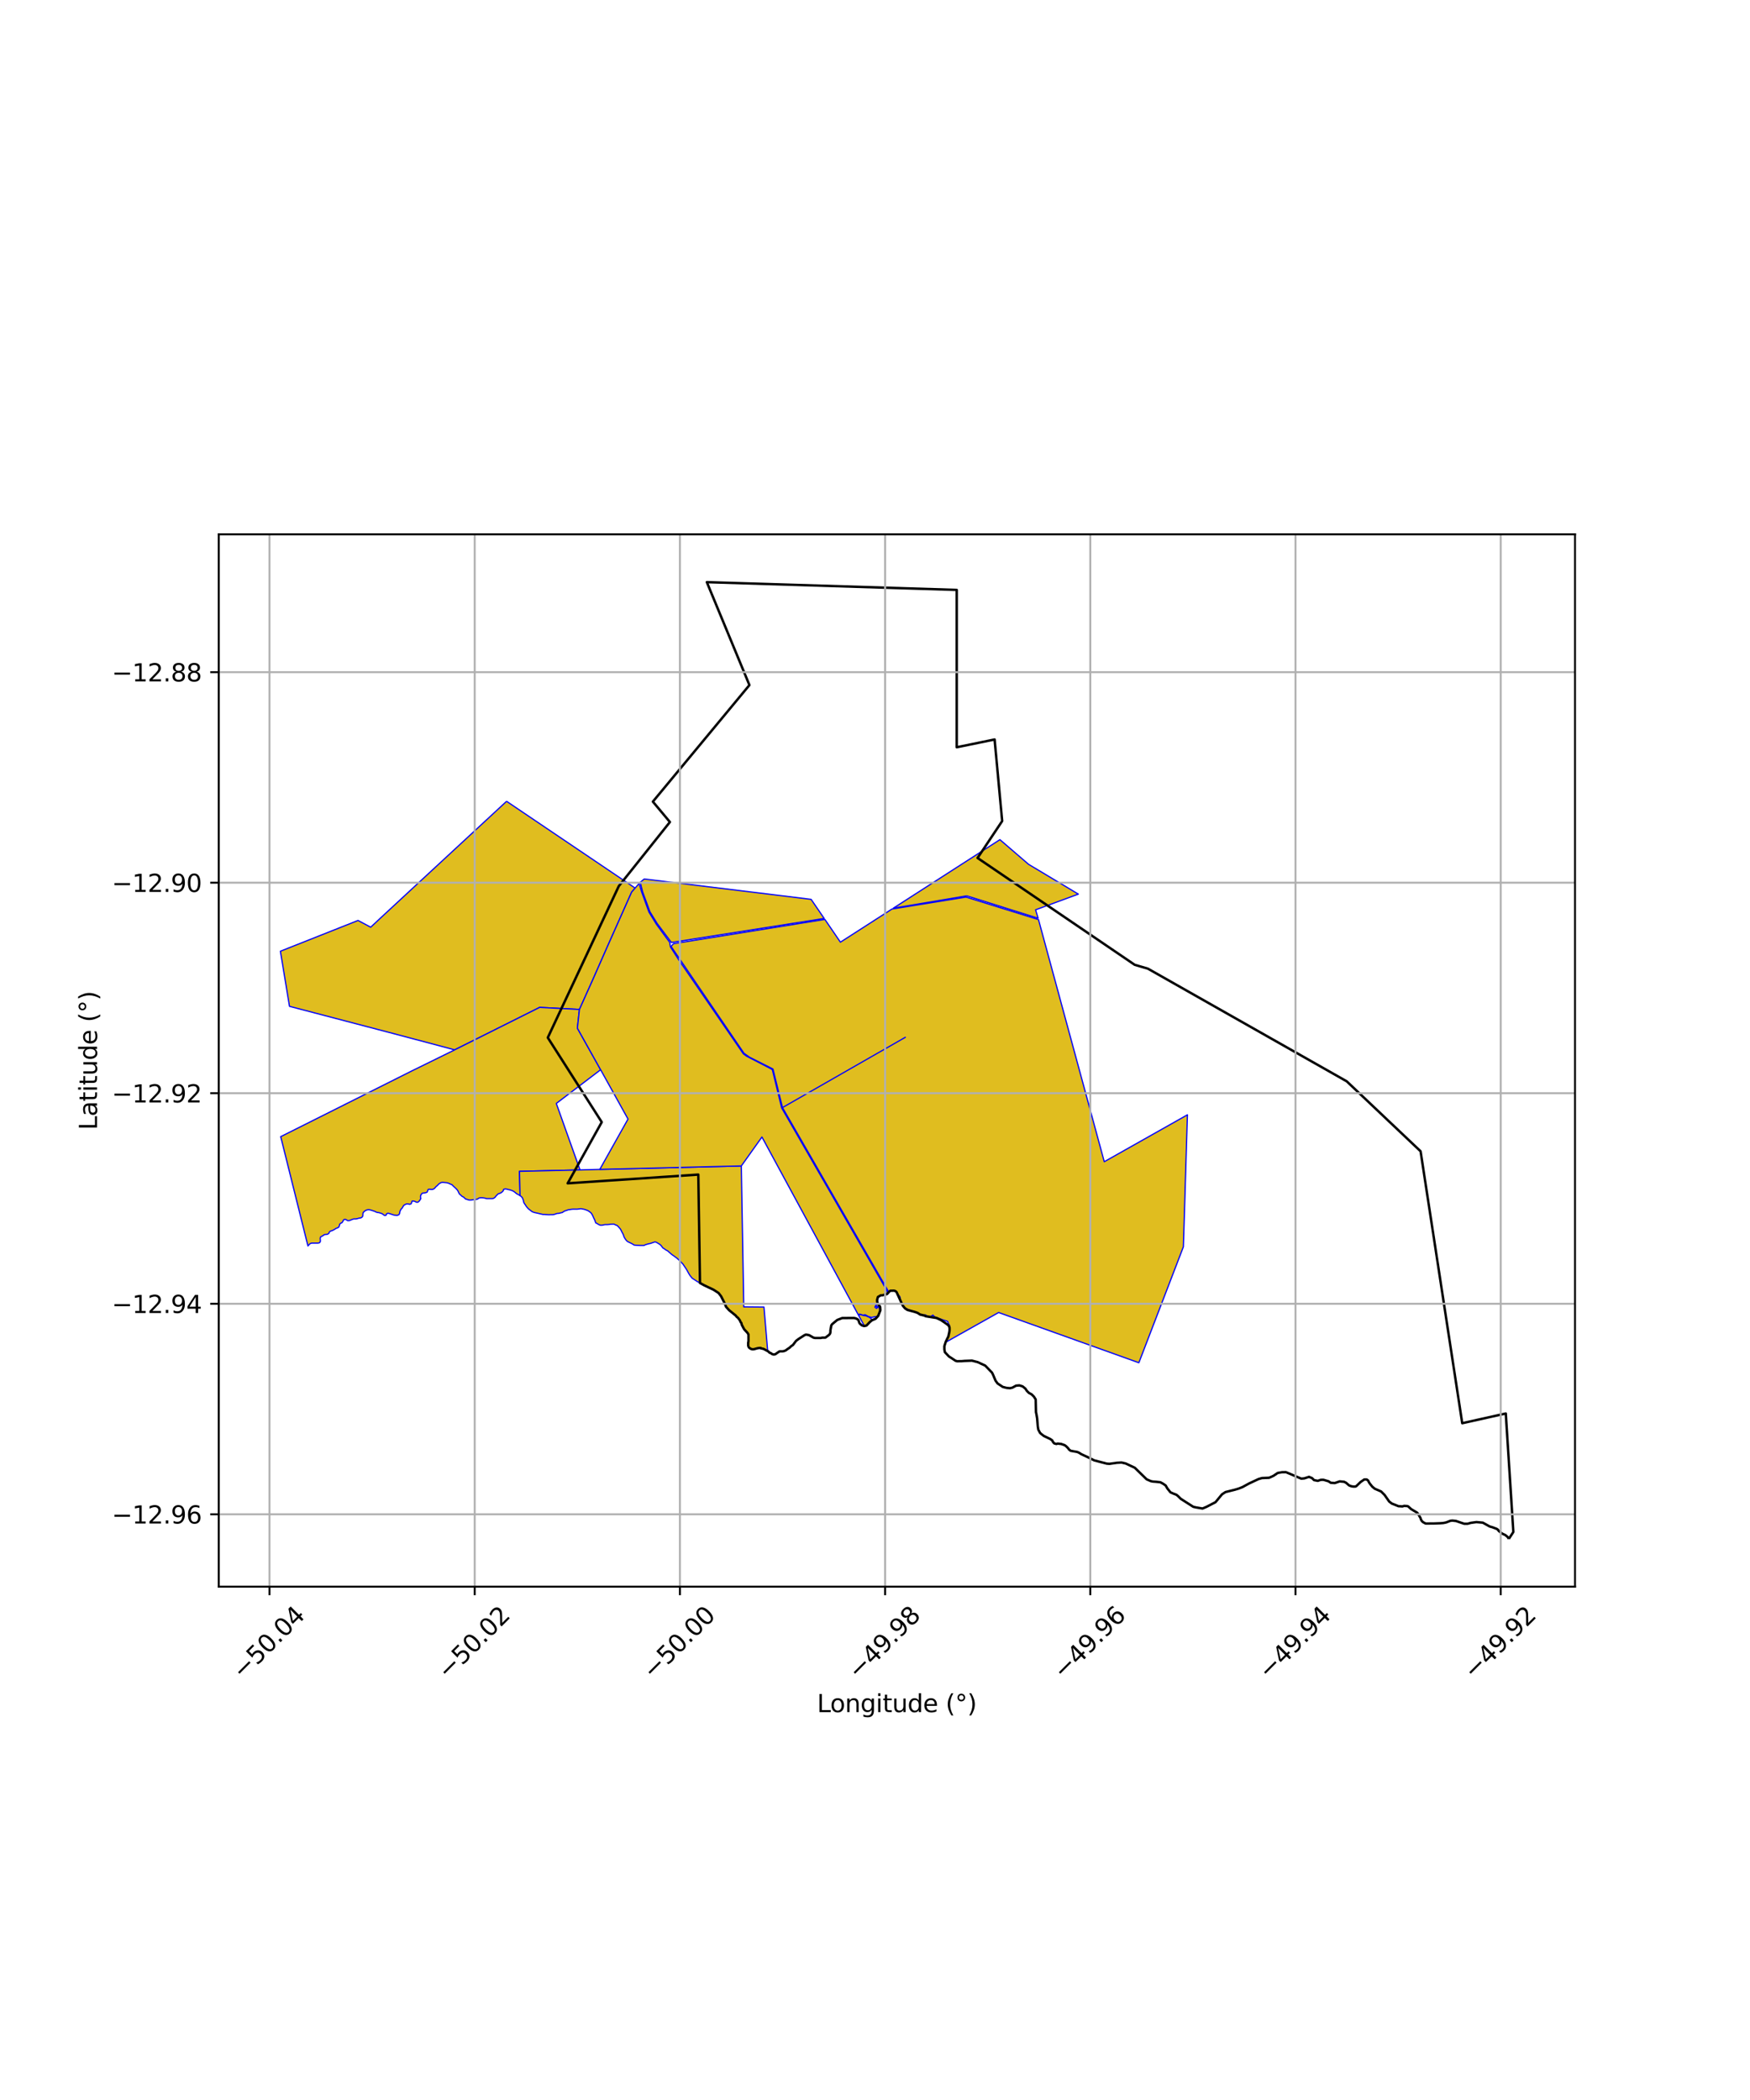 <?xml version="1.0" encoding="utf-8" standalone="no"?>
<!DOCTYPE svg PUBLIC "-//W3C//DTD SVG 1.1//EN"
  "http://www.w3.org/Graphics/SVG/1.1/DTD/svg11.dtd">
<svg xmlns:xlink="http://www.w3.org/1999/xlink" width="720pt" height="864pt" viewBox="0 0 720 864" xmlns="http://www.w3.org/2000/svg" version="1.1">
 <defs>
  <style type="text/css">*{stroke-linejoin: round; stroke-linecap: butt}</style>
 </defs>
 <g id="figure_1">
  <g id="patch_1">
   <path d="M 0 864 
L 720 864 
L 720 0 
L 0 0 
z
" style="fill: #ffffff"/>
  </g>
  <g id="axes_1">
   <g id="patch_2">
    <path d="M 90 652.808 
L 648 652.808 
L 648 219.832 
L 90 219.832 
z
" style="fill: #ffffff"/>
   </g>
   <g id="PatchCollection_1">
    <path d="M 208.417 329.672 
L 261.308 365.379 
L 259.88 367.04 
L 249.85 389.573 
L 243.798 403.308 
L 238.396 415.318 
L 222.021 414.473 
L 187.06 431.944 
L 163.558 425.691 
L 119.101 414.034 
L 115.364 391.359 
L 147.302 378.703 
L 152.516 381.477 
L 156.584 377.67 
L 208.417 329.672 
" clip-path="url(#p20f24d6496)" style="fill: #e0bd1f; stroke: #0000ff; stroke-width: 0.5"/>
    <path d="M 213.762 491.796 
L 213.143 491.425 
L 212.524 491.117 
L 212.028 490.683 
L 211.471 490.25 
L 210.79 489.88 
L 210.233 489.696 
L 209.677 489.511 
L 209.058 489.389 
L 208.44 489.205 
L 207.822 489.146 
L 207.205 489.334 
L 207.022 489.957 
L 206.591 490.394 
L 206.474 490.483 
L 206.099 490.768 
L 205.482 491.02 
L 204.927 491.208 
L 204.711 491.427 
L 204.496 491.645 
L 204.065 492.082 
L 203.696 492.581 
L 203.204 492.955 
L 202.648 493.144 
L 202.031 493.146 
L 201.413 493.149 
L 200.795 493.151 
L 200.178 493.154 
L 199.621 492.969 
L 198.941 492.848 
L 198.323 492.788 
L 197.644 492.79 
L 197.026 492.917 
L 196.534 493.292 
L 195.978 493.481 
L 195.299 493.545 
L 194.62 493.61 
L 193.941 493.737 
L 192.953 493.741 
L 192.396 493.557 
L 191.839 493.372 
L 191.654 493.373 
L 191.158 492.94 
L 190.724 492.506 
L 190.167 492.26 
L 189.485 491.641 
L 188.989 491.207 
L 188.678 490.587 
L 188.429 490.028 
L 188.056 489.47 
L 187.713 489.128 
L 187.374 488.789 
L 186.816 488.294 
L 186.382 487.861 
L 185.948 487.427 
L 185.33 487.181 
L 184.525 486.811 
L 183.907 486.627 
L 183.564 486.594 
L 183.289 486.567 
L 182.671 486.507 
L 182.053 486.447 
L 181.436 486.574 
L 180.881 486.887 
L 180.388 487.262 
L 179.958 487.761 
L 179.465 488.136 
L 179.034 488.635 
L 178.604 489.072 
L 178.049 489.322 
L 177.431 489.387 
L 176.751 489.265 
L 176.134 489.392 
L 175.951 489.952 
L 175.706 490.512 
L 175.151 490.701 
L 174.533 490.828 
L 173.792 490.893 
L 173.362 491.33 
L 173.055 491.89 
L 172.996 492.512 
L 173.121 493.133 
L 172.815 493.694 
L 172.446 494.193 
L 171.953 494.63 
L 171.336 494.632 
L 170.779 494.323 
L 170.16 494.139 
L 169.542 494.142 
L 169.359 494.702 
L 169.176 495.262 
L 168.559 495.513 
L 167.941 495.329 
L 167.261 495.331 
L 166.706 495.582 
L 166.152 495.895 
L 165.783 496.456 
L 165.476 497.017 
L 165.343 497.152 
L 165.046 497.453 
L 164.677 498.077 
L 164.494 498.637 
L 164.373 499.321 
L 164.128 499.757 
L 163.326 500.071 
L 162.677 499.98 
L 162.028 499.889 
L 161.471 499.705 
L 160.915 499.521 
L 160.172 499.275 
L 159.554 499.153 
L 158.999 499.466 
L 158.816 500.026 
L 158.199 500.091 
L 157.641 499.658 
L 157.084 499.287 
L 156.465 499.103 
L 155.909 498.918 
L 155.291 498.858 
L 154.734 498.674 
L 154.115 498.366 
L 153.559 498.181 
L 152.816 497.935 
L 152.136 497.751 
L 151.518 497.692 
L 150.901 497.818 
L 150.346 498.069 
L 149.853 498.444 
L 149.423 498.881 
L 149.301 499.503 
L 149.304 500.124 
L 149.059 500.685 
L 148.504 501.06 
L 147.64 501.188 
L 147.023 501.376 
L 146.406 501.503 
L 145.541 501.506 
L 144.924 501.695 
L 144.369 501.946 
L 143.69 502.197 
L 143.011 502.2 
L 142.453 501.829 
L 142.11 501.715 
L 141.897 501.645 
L 141.342 501.895 
L 141.212 502.193 
L 141.097 502.456 
L 140.728 503.017 
L 140.173 503.267 
L 139.742 503.704 
L 139.621 504.326 
L 139.376 504.887 
L 138.821 505.2 
L 138.29 505.38 
L 138.266 505.388 
L 137.712 505.763 
L 137.157 506.076 
L 136.602 506.327 
L 135.985 506.516 
L 135.492 506.891 
L 135.309 507.451 
L 134.692 507.826 
L 134.075 507.891 
L 133.457 507.955 
L 132.965 508.33 
L 132.41 508.643 
L 131.855 508.956 
L 131.734 509.578 
L 131.798 510.199 
L 131.8 510.821 
L 131.432 511.32 
L 130.814 511.447 
L 130.197 511.449 
L 129.579 511.451 
L 129.517 511.451 
L 128.899 511.454 
L 128.158 511.457 
L 127.541 511.708 
L 127.11 512.144 
L 126.693 512.628 
L 115.493 467.652 
L 169.339 440.652 
L 187.06 431.944 
L 222.021 414.473 
L 238.396 415.318 
L 237.553 423.028 
L 247.112 440.126 
L 228.878 453.993 
L 238.631 481.345 
L 213.734 481.92 
L 213.961 491.928 
L 213.762 491.796 
" clip-path="url(#p20f24d6496)" style="fill: #e0bd1f; stroke: #0000ff; stroke-width: 0.5"/>
    <path d="M 315.431 555.617 
L 314.786 555.231 
L 314.142 554.975 
L 313.562 554.847 
L 312.982 554.72 
L 312.982 554.591 
L 312.338 554.593 
L 311.567 554.726 
L 310.796 554.988 
L 310.153 555.12 
L 309.38 555.123 
L 308.736 554.867 
L 308.09 554.351 
L 307.83 553.705 
L 307.828 553.057 
L 307.825 552.409 
L 307.952 551.761 
L 307.949 551.114 
L 307.946 550.337 
L 307.943 549.689 
L 307.941 549.042 
L 307.552 548.396 
L 307.036 547.88 
L 306.519 547.493 
L 306.167 546.899 
L 305.814 546.305 
L 305.686 546.305 
L 305.426 545.659 
L 305.166 545.012 
L 305.035 544.365 
L 304.647 543.849 
L 304.387 543.202 
L 303.999 542.686 
L 303.61 542.169 
L 303.094 541.783 
L 302.706 541.266 
L 302.247 540.895 
L 301.789 540.524 
L 301.33 540.153 
L 300.871 539.781 
L 300.412 539.41 
L 299.954 539.039 
L 299.333 538.342 
L 298.713 537.645 
L 298.458 536.986 
L 298.203 536.327 
L 297.692 535.324 
L 297.182 534.322 
L 296.671 533.319 
L 296.154 532.648 
L 295.636 531.976 
L 294.948 531.53 
L 294.26 531.084 
L 293.572 530.638 
L 292.623 530.211 
L 291.674 529.784 
L 290.726 529.357 
L 289.761 528.829 
L 288.796 528.301 
L 287.831 527.773 
L 286.867 527.245 
L 286.158 526.785 
L 285.449 526.326 
L 284.802 525.906 
L 284.337 525.338 
L 283.871 524.77 
L 283.56 524.253 
L 283.249 523.737 
L 282.856 523.008 
L 282.524 522.393 
L 282.4 522.207 
L 281.832 521.356 
L 281.407 520.718 
L 280.981 520.08 
L 280.355 519.423 
L 279.73 518.767 
L 279.689 518.728 
L 279.098 518.19 
L 278.507 517.652 
L 278.43 517.595 
L 278.166 517.401 
L 278.147 517.387 
L 277.615 516.994 
L 277.082 516.601 
L 276.772 516.416 
L 276.215 515.983 
L 275.719 515.549 
L 275.223 515.116 
L 274.665 514.621 
L 273.922 514.251 
L 273.365 513.818 
L 272.745 513.447 
L 272.311 512.89 
L 271.938 512.394 
L 271.443 511.961 
L 270.638 511.467 
L 270.018 511.096 
L 269.4 510.974 
L 268.794 511.18 
L 268.105 511.414 
L 267.549 511.603 
L 266.87 511.73 
L 266.192 511.919 
L 265.575 512.108 
L 264.958 512.421 
L 264.217 512.424 
L 263.414 512.427 
L 262.734 512.399 
L 262.055 512.37 
L 261.468 512.311 
L 260.88 512.251 
L 260.323 511.88 
L 259.766 511.571 
L 259.054 511.232 
L 258.343 510.893 
L 257.847 510.522 
L 257.35 509.902 
L 256.915 509.22 
L 256.666 508.662 
L 256.478 508.041 
L 256.167 507.42 
L 255.794 506.738 
L 255.587 506.275 
L 255.545 506.18 
L 255.172 505.559 
L 254.923 505.281 
L 254.675 505.002 
L 254.241 504.506 
L 253.745 504.135 
L 253.189 503.951 
L 252.631 503.642 
L 252.014 503.645 
L 251.334 503.647 
L 250.655 503.774 
L 250.084 503.829 
L 249.976 503.839 
L 248.926 503.843 
L 248.309 503.97 
L 247.691 504.097 
L 247.012 504.099 
L 246.27 503.791 
L 245.712 503.421 
L 245.093 503.112 
L 244.906 502.553 
L 244.656 501.871 
L 244.283 501.126 
L 244.033 500.568 
L 243.784 500.009 
L 243.72 499.893 
L 243.473 499.451 
L 243.101 498.955 
L 242.605 498.584 
L 241.986 498.151 
L 241.429 497.905 
L 240.872 497.72 
L 240.315 497.536 
L 239.635 497.414 
L 239.017 497.292 
L 238.292 497.388 
L 237.566 497.485 
L 237.443 497.485 
L 236.763 497.488 
L 235.713 497.492 
L 235.034 497.557 
L 234.355 497.684 
L 233.737 497.748 
L 233.121 497.999 
L 232.442 498.188 
L 231.887 498.501 
L 231.333 498.876 
L 230.715 499.003 
L 230.037 499.192 
L 229.172 499.258 
L 228.617 499.446 
L 228.062 499.635 
L 227.444 499.762 
L 226.827 499.764 
L 226.209 499.767 
L 225.468 499.769 
L 224.603 499.711 
L 223.985 499.651 
L 223.367 499.653 
L 222.563 499.47 
L 221.759 499.287 
L 220.956 499.103 
L 219.843 498.859 
L 218.977 498.551 
L 218.419 498.118 
L 217.924 497.747 
L 217.428 497.376 
L 216.994 496.881 
L 216.56 496.385 
L 216.187 495.765 
L 215.814 495.269 
L 215.503 494.711 
L 215.377 494.089 
L 215.127 493.282 
L 214.816 492.662 
L 214.32 492.166 
L 213.961 491.928 
L 213.734 481.92 
L 238.631 481.345 
L 246.771 481.12 
L 300.326 479.812 
L 305.006 479.698 
L 306.005 537.689 
L 314.309 537.764 
L 315.848 555.748 
L 315.856 555.871 
L 315.431 555.617 
" clip-path="url(#p20f24d6496)" style="fill: #e0bd1f; stroke: #0000ff; stroke-width: 0.5"/>
    <path d="M 364.168 532.6 
L 363.592 532.768 
L 363.016 532.936 
L 362.357 532.939 
L 361.7 533.273 
L 361.207 533.606 
L 361.044 534.187 
L 360.882 534.768 
L 360.885 535.431 
L 360.981 535.811 
L 359.945 537.792 
L 360.628 538.32 
L 361.627 537.43 
L 361.967 539.397 
L 361.044 541.566 
L 358.554 542.021 
L 357.367 541.708 
L 356.345 541.121 
L 355.953 540.935 
L 355.472 541.003 
L 355.148 541.129 
L 354.488 540.92 
L 353.623 540.647 
L 353.134 540.978 
L 352.881 540.503 
L 313.485 467.801 
L 305.006 479.698 
L 246.771 481.12 
L 258.381 460.415 
L 247.112 440.126 
L 237.553 423.028 
L 238.396 415.318 
L 243.798 403.308 
L 249.85 389.573 
L 259.88 367.04 
L 261.308 365.379 
L 262.882 363.561 
L 262.905 363.393 
L 264.018 367.039 
L 266.985 375.232 
L 270.054 380.253 
L 275.559 387.747 
L 275.832 389.574 
L 279.285 394.947 
L 305.815 433.56 
L 307.164 434.553 
L 317.565 439.929 
L 317.819 440.296 
L 321.599 455.831 
L 364.842 530.899 
L 365.082 531.894 
L 364.926 532.21 
L 364.558 532.502 
L 364.168 532.6 
" clip-path="url(#p20f24d6496)" style="fill: #e0bd1f; stroke: #0000ff; stroke-width: 0.5"/>
    <path d="M 270.354 379.921 
L 267.41 375.14 
L 264.411 366.984 
L 263.413 362.993 
L 265.063 361.645 
L 315.93 367.83 
L 333.718 370.022 
L 339.095 377.873 
L 276.235 387.76 
L 270.354 379.921 
" clip-path="url(#p20f24d6496)" style="fill: #e0bd1f; stroke: #0000ff; stroke-width: 0.5"/>
    <path d="M 389.1 552.08 
L 389.355 551.457 
L 389.764 550.678 
L 390.173 549.9 
L 390.376 549.138 
L 390.576 548.646 
L 390.541 548.295 
L 390.577 548.033 
L 390.678 547.411 
L 390.673 546.271 
L 390.638 546.166 
L 390.622 545.7 
L 390.653 545.258 
L 390.24 544.591 
L 389.857 543.646 
L 387.533 542.881 
L 385.188 542.035 
L 384.45 541.728 
L 383.822 541.056 
L 382.615 541.864 
L 382.522 541.849 
L 381.904 541.748 
L 381.521 541.673 
L 381.33 541.353 
L 380.644 540.952 
L 380.295 541.257 
L 380.254 541.237 
L 379.274 540.993 
L 379.192 540.994 
L 378.532 540.831 
L 378.037 540.501 
L 377.541 540.172 
L 376.964 539.925 
L 376.386 539.762 
L 375.727 539.599 
L 375.149 539.352 
L 375.089 539.345 
L 374.124 538.951 
L 372.153 538.057 
L 371.931 537.79 
L 371.517 537.295 
L 371.456 537.188 
L 371.582 536.734 
L 371.068 536.444 
L 370.936 536.137 
L 370.686 535.558 
L 370.678 535.539 
L 370.732 535.438 
L 370.455 535.02 
L 370.44 534.985 
L 370.437 534.978 
L 370.188 534.399 
L 370.139 534.23 
L 370.424 534.431 
L 370.156 533.288 
L 369.77 533.155 
L 369.522 532.578 
L 369.19 532.082 
L 368.859 531.586 
L 368.426 531.226 
L 368.363 531.174 
L 367.786 531.011 
L 366.962 531.014 
L 366.51 530.983 
L 366.337 531.057 
L 366.119 531.15 
L 365.906 531.367 
L 365.692 531.583 
L 365.668 531.608 
L 365.663 531.616 
L 365.198 530.779 
L 321.935 455.692 
L 372.489 426.766 
L 321.935 455.692 
L 318.013 439.815 
L 308.361 434.951 
L 306.096 433.34 
L 276.084 389.353 
L 277.137 388.257 
L 339.376 378.271 
L 345.768 387.638 
L 357.397 380.17 
L 366.974 374.002 
L 397.451 369.083 
L 427.273 378.356 
L 454.323 477.962 
L 488.545 458.659 
L 486.875 512.98 
L 468.564 560.673 
L 410.867 540.008 
L 389.041 552.27 
L 389.018 552.281 
L 389.1 552.08 
" clip-path="url(#p20f24d6496)" style="fill: #e0bd1f; stroke: #0000ff; stroke-width: 0.5"/>
    <path d="M 358.701 543.245 
L 358.188 543.609 
L 357.835 543.968 
L 357.675 544.129 
L 357.316 544.545 
L 356.958 545.013 
L 356.496 545.377 
L 355.982 545.535 
L 355.642 545.574 
L 353.485 541.602 
L 353.291 541.247 
L 353.564 540.897 
L 354.011 540.878 
L 354.225 540.92 
L 355.385 541.266 
L 356.107 541.301 
L 357.741 542.001 
L 358.666 542.77 
L 358.987 543.115 
L 358.701 543.245 
" clip-path="url(#p20f24d6496)" style="fill: #e0bd1f; stroke: #0000ff; stroke-width: 0.5"/>
    <path d="M 361.384 536.672 
L 361.477 536.784 
L 361.625 536.961 
L 361.729 537.086 
L 360.79 537.745 
L 360.401 537.385 
L 360.871 536.492 
L 361.074 536.132 
L 361.384 536.672 
" clip-path="url(#p20f24d6496)" style="fill: #e0bd1f; stroke: #0000ff; stroke-width: 0.5"/>
    <path d="M 362.129 537.747 
L 362.214 538.41 
L 362.216 538.82 
L 362.094 538.752 
L 362.039 537.589 
L 362.129 537.747 
" clip-path="url(#p20f24d6496)" style="fill: #e0bd1f; stroke: #0000ff; stroke-width: 0.5"/>
    <path d="M 397.729 368.573 
L 367.567 373.635 
L 411.395 345.454 
L 423.176 355.595 
L 443.658 367.867 
L 426.063 374.326 
L 427.113 377.803 
L 397.729 368.573 
" clip-path="url(#p20f24d6496)" style="fill: #e0bd1f; stroke: #0000ff; stroke-width: 0.5"/>
    <path d="M 369.873 533.428 
L 369.954 533.45 
L 370.273 533.99 
L 370.038 533.74 
L 369.996 533.754 
L 369.873 533.428 
" clip-path="url(#p20f24d6496)" style="fill: #e0bd1f; stroke: #0000ff; stroke-width: 0.5"/>
    <path d="M 380.873 541.545 
L 380.567 541.393 
L 380.576 541.29 
L 380.931 541.46 
L 380.982 541.566 
L 380.873 541.545 
" clip-path="url(#p20f24d6496)" style="fill: #e0bd1f; stroke: #0000ff; stroke-width: 0.5"/>
    <path d="M 390.465 545.651 
L 390.051 545.134 
L 389.63 544.798 
L 390.282 545.187 
L 390.502 545.631 
L 390.487 545.718 
L 390.465 545.651 
" clip-path="url(#p20f24d6496)" style="fill: #e0bd1f; stroke: #0000ff; stroke-width: 0.5"/>
   </g>
   <g id="PatchCollection_2">
    <path d="M 620.786 633.128 
L 620.318 632.395 
L 619.442 631.647 
L 619.327 631.571 
L 618.089 630.996 
L 617.097 630.254 
L 616.601 629.842 
L 616.269 629.346 
L 615.774 629.016 
L 614.041 628.361 
L 612.887 628.034 
L 610.08 626.471 
L 607.443 626.234 
L 605.181 626.539 
L 603.821 626.912 
L 602.421 626.918 
L 601.184 626.509 
L 599.039 625.772 
L 597.556 625.613 
L 596.732 625.699 
L 595.005 626.369 
L 593.771 626.623 
L 592.453 626.712 
L 589.818 626.806 
L 586.523 626.82 
L 585.45 626.244 
L 584.954 625.749 
L 584.622 625.17 
L 584.454 624.591 
L 583.459 622.854 
L 583.045 622.359 
L 580.568 620.877 
L 579.401 619.806 
L 578.997 619.641 
L 577.679 619.563 
L 577.021 619.787 
L 575.373 619.69 
L 572.62 618.594 
L 571.546 617.77 
L 569.64 615.043 
L 568.234 613.64 
L 565.593 612.491 
L 564.601 611.666 
L 563.608 610.427 
L 563.276 609.931 
L 562.861 609.104 
L 562.283 608.692 
L 561.294 608.696 
L 559.734 609.78 
L 558.011 611.445 
L 557.6 611.613 
L 556.694 611.616 
L 555.869 611.454 
L 555.044 611.126 
L 553.804 610.054 
L 552.979 609.643 
L 551.166 609.485 
L 549.181 610.165 
L 547.534 610.069 
L 546.604 609.451 
L 544.543 608.838 
L 543.41 608.843 
L 542.176 609.262 
L 540.631 608.958 
L 539.803 608.133 
L 538.566 607.62 
L 536.612 608.249 
L 535.377 608.358 
L 529.085 605.691 
L 527.541 605.697 
L 525.689 606.016 
L 523.995 607.162 
L 522.762 607.737 
L 522.093 607.999 
L 519.211 608.115 
L 517.771 608.535 
L 513.866 610.365 
L 511.195 611.826 
L 509.602 612.454 
L 508.008 612.927 
L 504.202 613.875 
L 502.764 614.814 
L 500.101 618.037 
L 496.402 619.951 
L 494.757 620.649 
L 492.078 620.194 
L 490.945 619.939 
L 485.783 616.645 
L 484.646 615.51 
L 484.026 614.995 
L 482.685 614.482 
L 481.551 613.969 
L 480.309 612.42 
L 479.583 611.18 
L 478.55 610.459 
L 477.415 609.842 
L 475.561 609.642 
L 474.222 609.544 
L 473.472 609.378 
L 471.747 608.622 
L 466.889 603.876 
L 463.175 602.13 
L 461.423 601.723 
L 459.467 601.835 
L 456.483 602.261 
L 455.371 602.184 
L 450.197 600.837 
L 447.79 599.638 
L 444.875 598.283 
L 443.967 597.707 
L 443.224 597.378 
L 440.504 596.892 
L 439.843 596.397 
L 439.429 595.819 
L 438.602 594.993 
L 438.024 594.581 
L 436.621 594.09 
L 435.138 593.93 
L 434.644 594.098 
L 433.737 593.853 
L 433.241 593.275 
L 432.909 592.613 
L 432.083 592.036 
L 429.476 590.803 
L 428.428 589.995 
L 427.912 589.531 
L 427.185 588.187 
L 426.974 586.841 
L 426.703 583.527 
L 426.387 581.715 
L 426.23 581.042 
L 426.106 575.759 
L 425.381 574.622 
L 424.45 573.694 
L 423.315 573.077 
L 422.488 572.251 
L 421.867 571.321 
L 420.73 570.393 
L 419.39 569.984 
L 418.052 570.093 
L 416.511 570.929 
L 415.585 571.14 
L 414.247 571.041 
L 412.598 570.634 
L 410.43 569.192 
L 409.601 568.056 
L 408.51 565.47 
L 408.147 564.746 
L 405.355 561.857 
L 402.261 560.419 
L 399.89 559.807 
L 396.802 559.923 
L 395.567 560.031 
L 393.714 560.039 
L 393.095 559.834 
L 391.547 558.804 
L 390.411 558.084 
L 388.757 556.329 
L 388.546 555.19 
L 388.541 553.843 
L 389.1 552.08 
L 389.764 550.678 
L 390.173 549.9 
L 390.577 548.033 
L 390.678 547.411 
L 390.673 546.271 
L 390.465 545.651 
L 390.051 545.134 
L 388.605 544.104 
L 387.057 543.074 
L 385.303 542.253 
L 380.873 541.545 
L 380.254 541.237 
L 378.532 540.831 
L 377.541 540.172 
L 376.386 539.762 
L 373.336 538.945 
L 372.345 538.286 
L 371.517 537.295 
L 370.936 536.137 
L 368.859 531.586 
L 368.363 531.174 
L 367.786 531.011 
L 366.337 531.057 
L 366.119 531.15 
L 364.971 532.398 
L 363.016 532.936 
L 362.357 532.939 
L 361.207 533.606 
L 360.882 534.768 
L 360.885 535.431 
L 361.052 536.094 
L 361.625 536.961 
L 361.797 537.168 
L 362.129 537.747 
L 362.217 539.073 
L 361.32 541.397 
L 360.243 542.565 
L 358.701 543.245 
L 357.835 543.968 
L 356.496 545.377 
L 355.519 545.588 
L 354.591 545.281 
L 353.808 544.637 
L 353.505 544.146 
L 353.244 543.215 
L 352.779 542.75 
L 352.099 542.429 
L 351.44 542.266 
L 346.523 542.283 
L 344.467 543.069 
L 342.415 544.76 
L 342.031 545.28 
L 341.653 547.354 
L 341.656 548.001 
L 341.529 548.649 
L 341.145 549.169 
L 339.606 550.341 
L 338.319 550.346 
L 337.676 550.478 
L 335.359 550.487 
L 334.715 550.36 
L 332.909 549.331 
L 331.621 549.077 
L 330.979 549.339 
L 328.54 550.903 
L 327.513 551.684 
L 326.233 553.372 
L 325.463 553.894 
L 324.95 554.414 
L 323.795 555.195 
L 323.282 555.586 
L 322.639 555.847 
L 321.996 555.979 
L 320.709 555.985 
L 319.554 556.766 
L 319.041 557.157 
L 318.398 557.289 
L 317.754 557.162 
L 317.237 556.775 
L 316.593 556.519 
L 316.076 556.003 
L 314.142 554.975 
L 312.982 554.72 
L 312.982 554.591 
L 312.338 554.593 
L 311.567 554.726 
L 310.153 555.12 
L 309.38 555.123 
L 308.736 554.867 
L 308.09 554.351 
L 307.83 553.705 
L 307.825 552.409 
L 307.952 551.761 
L 307.941 549.042 
L 307.552 548.396 
L 306.167 546.899 
L 305.166 545.012 
L 305.035 544.365 
L 304.647 543.849 
L 304.387 543.202 
L 303.61 542.169 
L 303.094 541.783 
L 302.706 541.266 
L 299.954 539.039 
L 298.713 537.645 
L 298.203 536.327 
L 296.671 533.319 
L 295.636 531.976 
L 293.572 530.638 
L 289.761 528.829 
L 287.993 527.862 
L 287.303 483.257 
L 233.556 486.853 
L 247.577 461.679 
L 225.377 426.916 
L 254.588 364.581 
L 275.619 338.209 
L 268.609 329.818 
L 308.334 281.868 
L 290.808 239.512 
L 393.628 242.709 
L 393.628 307.441 
L 409.207 304.245 
L 412.323 337.809 
L 402.197 352.993 
L 466.849 396.947 
L 472.301 398.546 
L 554.09 444.897 
L 584.468 473.667 
L 601.605 585.549 
L 619.521 581.554 
L 622.636 630.302 
L 620.786 633.128 
L 620.786 633.128 
" clip-path="url(#p20f24d6496)" style="fill: none; stroke: #000000"/>
   </g>
   <g id="matplotlib.axis_1">
    <g id="xtick_1">
     <g id="line2d_1">
      <path d="M 110.878 652.808 
L 110.878 219.832 
" clip-path="url(#p20f24d6496)" style="fill: none; stroke: #b0b0b0; stroke-width: 0.8; stroke-linecap: square"/>
     </g>
     <g id="line2d_2">
      <defs>
       <path id="m0c0aed9370" d="M 0 0 
L 0 3.5 
" style="stroke: #000000; stroke-width: 0.8"/>
      </defs>
      <g>
       <use xlink:href="#m0c0aed9370" x="110.878" y="652.808" style="stroke: #000000; stroke-width: 0.8"/>
      </g>
     </g>
     <g id="text_1">
      <!-- −50.04 -->
      <g transform="translate(99.745 691.35) rotate(-45) scale(0.1 -0.1)">
       <defs>
        <path id="DejaVuSans-2212" d="M 678 2272 
L 4684 2272 
L 4684 1741 
L 678 1741 
L 678 2272 
z
" transform="scale(0.016)"/>
        <path id="DejaVuSans-35" d="M 691 4666 
L 3169 4666 
L 3169 4134 
L 1269 4134 
L 1269 2991 
Q 1406 3038 1543 3061 
Q 1681 3084 1819 3084 
Q 2600 3084 3056 2656 
Q 3513 2228 3513 1497 
Q 3513 744 3044 326 
Q 2575 -91 1722 -91 
Q 1428 -91 1123 -41 
Q 819 9 494 109 
L 494 744 
Q 775 591 1075 516 
Q 1375 441 1709 441 
Q 2250 441 2565 725 
Q 2881 1009 2881 1497 
Q 2881 1984 2565 2268 
Q 2250 2553 1709 2553 
Q 1456 2553 1204 2497 
Q 953 2441 691 2322 
L 691 4666 
z
" transform="scale(0.016)"/>
        <path id="DejaVuSans-30" d="M 2034 4250 
Q 1547 4250 1301 3770 
Q 1056 3291 1056 2328 
Q 1056 1369 1301 889 
Q 1547 409 2034 409 
Q 2525 409 2770 889 
Q 3016 1369 3016 2328 
Q 3016 3291 2770 3770 
Q 2525 4250 2034 4250 
z
M 2034 4750 
Q 2819 4750 3233 4129 
Q 3647 3509 3647 2328 
Q 3647 1150 3233 529 
Q 2819 -91 2034 -91 
Q 1250 -91 836 529 
Q 422 1150 422 2328 
Q 422 3509 836 4129 
Q 1250 4750 2034 4750 
z
" transform="scale(0.016)"/>
        <path id="DejaVuSans-2e" d="M 684 794 
L 1344 794 
L 1344 0 
L 684 0 
L 684 794 
z
" transform="scale(0.016)"/>
        <path id="DejaVuSans-34" d="M 2419 4116 
L 825 1625 
L 2419 1625 
L 2419 4116 
z
M 2253 4666 
L 3047 4666 
L 3047 1625 
L 3713 1625 
L 3713 1100 
L 3047 1100 
L 3047 0 
L 2419 0 
L 2419 1100 
L 313 1100 
L 313 1709 
L 2253 4666 
z
" transform="scale(0.016)"/>
       </defs>
       <use xlink:href="#DejaVuSans-2212"/>
       <use xlink:href="#DejaVuSans-35" transform="translate(83.789 0)"/>
       <use xlink:href="#DejaVuSans-30" transform="translate(147.412 0)"/>
       <use xlink:href="#DejaVuSans-2e" transform="translate(211.035 0)"/>
       <use xlink:href="#DejaVuSans-30" transform="translate(242.822 0)"/>
       <use xlink:href="#DejaVuSans-34" transform="translate(306.445 0)"/>
      </g>
     </g>
    </g>
    <g id="xtick_2">
     <g id="line2d_3">
      <path d="M 195.305 652.808 
L 195.305 219.832 
" clip-path="url(#p20f24d6496)" style="fill: none; stroke: #b0b0b0; stroke-width: 0.8; stroke-linecap: square"/>
     </g>
     <g id="line2d_4">
      <g>
       <use xlink:href="#m0c0aed9370" x="195.305" y="652.808" style="stroke: #000000; stroke-width: 0.8"/>
      </g>
     </g>
     <g id="text_2">
      <!-- −50.02 -->
      <g transform="translate(184.172 691.35) rotate(-45) scale(0.1 -0.1)">
       <defs>
        <path id="DejaVuSans-32" d="M 1228 531 
L 3431 531 
L 3431 0 
L 469 0 
L 469 531 
Q 828 903 1448 1529 
Q 2069 2156 2228 2338 
Q 2531 2678 2651 2914 
Q 2772 3150 2772 3378 
Q 2772 3750 2511 3984 
Q 2250 4219 1831 4219 
Q 1534 4219 1204 4116 
Q 875 4013 500 3803 
L 500 4441 
Q 881 4594 1212 4672 
Q 1544 4750 1819 4750 
Q 2544 4750 2975 4387 
Q 3406 4025 3406 3419 
Q 3406 3131 3298 2873 
Q 3191 2616 2906 2266 
Q 2828 2175 2409 1742 
Q 1991 1309 1228 531 
z
" transform="scale(0.016)"/>
       </defs>
       <use xlink:href="#DejaVuSans-2212"/>
       <use xlink:href="#DejaVuSans-35" transform="translate(83.789 0)"/>
       <use xlink:href="#DejaVuSans-30" transform="translate(147.412 0)"/>
       <use xlink:href="#DejaVuSans-2e" transform="translate(211.035 0)"/>
       <use xlink:href="#DejaVuSans-30" transform="translate(242.822 0)"/>
       <use xlink:href="#DejaVuSans-32" transform="translate(306.445 0)"/>
      </g>
     </g>
    </g>
    <g id="xtick_3">
     <g id="line2d_5">
      <path d="M 279.732 652.808 
L 279.732 219.832 
" clip-path="url(#p20f24d6496)" style="fill: none; stroke: #b0b0b0; stroke-width: 0.8; stroke-linecap: square"/>
     </g>
     <g id="line2d_6">
      <g>
       <use xlink:href="#m0c0aed9370" x="279.732" y="652.808" style="stroke: #000000; stroke-width: 0.8"/>
      </g>
     </g>
     <g id="text_3">
      <!-- −50.00 -->
      <g transform="translate(268.599 691.35) rotate(-45) scale(0.1 -0.1)">
       <use xlink:href="#DejaVuSans-2212"/>
       <use xlink:href="#DejaVuSans-35" transform="translate(83.789 0)"/>
       <use xlink:href="#DejaVuSans-30" transform="translate(147.412 0)"/>
       <use xlink:href="#DejaVuSans-2e" transform="translate(211.035 0)"/>
       <use xlink:href="#DejaVuSans-30" transform="translate(242.822 0)"/>
       <use xlink:href="#DejaVuSans-30" transform="translate(306.445 0)"/>
      </g>
     </g>
    </g>
    <g id="xtick_4">
     <g id="line2d_7">
      <path d="M 364.159 652.808 
L 364.159 219.832 
" clip-path="url(#p20f24d6496)" style="fill: none; stroke: #b0b0b0; stroke-width: 0.8; stroke-linecap: square"/>
     </g>
     <g id="line2d_8">
      <g>
       <use xlink:href="#m0c0aed9370" x="364.159" y="652.808" style="stroke: #000000; stroke-width: 0.8"/>
      </g>
     </g>
     <g id="text_4">
      <!-- −49.98 -->
      <g transform="translate(353.026 691.35) rotate(-45) scale(0.1 -0.1)">
       <defs>
        <path id="DejaVuSans-39" d="M 703 97 
L 703 672 
Q 941 559 1184 500 
Q 1428 441 1663 441 
Q 2288 441 2617 861 
Q 2947 1281 2994 2138 
Q 2813 1869 2534 1725 
Q 2256 1581 1919 1581 
Q 1219 1581 811 2004 
Q 403 2428 403 3163 
Q 403 3881 828 4315 
Q 1253 4750 1959 4750 
Q 2769 4750 3195 4129 
Q 3622 3509 3622 2328 
Q 3622 1225 3098 567 
Q 2575 -91 1691 -91 
Q 1453 -91 1209 -44 
Q 966 3 703 97 
z
M 1959 2075 
Q 2384 2075 2632 2365 
Q 2881 2656 2881 3163 
Q 2881 3666 2632 3958 
Q 2384 4250 1959 4250 
Q 1534 4250 1286 3958 
Q 1038 3666 1038 3163 
Q 1038 2656 1286 2365 
Q 1534 2075 1959 2075 
z
" transform="scale(0.016)"/>
        <path id="DejaVuSans-38" d="M 2034 2216 
Q 1584 2216 1326 1975 
Q 1069 1734 1069 1313 
Q 1069 891 1326 650 
Q 1584 409 2034 409 
Q 2484 409 2743 651 
Q 3003 894 3003 1313 
Q 3003 1734 2745 1975 
Q 2488 2216 2034 2216 
z
M 1403 2484 
Q 997 2584 770 2862 
Q 544 3141 544 3541 
Q 544 4100 942 4425 
Q 1341 4750 2034 4750 
Q 2731 4750 3128 4425 
Q 3525 4100 3525 3541 
Q 3525 3141 3298 2862 
Q 3072 2584 2669 2484 
Q 3125 2378 3379 2068 
Q 3634 1759 3634 1313 
Q 3634 634 3220 271 
Q 2806 -91 2034 -91 
Q 1263 -91 848 271 
Q 434 634 434 1313 
Q 434 1759 690 2068 
Q 947 2378 1403 2484 
z
M 1172 3481 
Q 1172 3119 1398 2916 
Q 1625 2713 2034 2713 
Q 2441 2713 2670 2916 
Q 2900 3119 2900 3481 
Q 2900 3844 2670 4047 
Q 2441 4250 2034 4250 
Q 1625 4250 1398 4047 
Q 1172 3844 1172 3481 
z
" transform="scale(0.016)"/>
       </defs>
       <use xlink:href="#DejaVuSans-2212"/>
       <use xlink:href="#DejaVuSans-34" transform="translate(83.789 0)"/>
       <use xlink:href="#DejaVuSans-39" transform="translate(147.412 0)"/>
       <use xlink:href="#DejaVuSans-2e" transform="translate(211.035 0)"/>
       <use xlink:href="#DejaVuSans-39" transform="translate(242.822 0)"/>
       <use xlink:href="#DejaVuSans-38" transform="translate(306.445 0)"/>
      </g>
     </g>
    </g>
    <g id="xtick_5">
     <g id="line2d_9">
      <path d="M 448.586 652.808 
L 448.586 219.832 
" clip-path="url(#p20f24d6496)" style="fill: none; stroke: #b0b0b0; stroke-width: 0.8; stroke-linecap: square"/>
     </g>
     <g id="line2d_10">
      <g>
       <use xlink:href="#m0c0aed9370" x="448.586" y="652.808" style="stroke: #000000; stroke-width: 0.8"/>
      </g>
     </g>
     <g id="text_5">
      <!-- −49.96 -->
      <g transform="translate(437.453 691.35) rotate(-45) scale(0.1 -0.1)">
       <defs>
        <path id="DejaVuSans-36" d="M 2113 2584 
Q 1688 2584 1439 2293 
Q 1191 2003 1191 1497 
Q 1191 994 1439 701 
Q 1688 409 2113 409 
Q 2538 409 2786 701 
Q 3034 994 3034 1497 
Q 3034 2003 2786 2293 
Q 2538 2584 2113 2584 
z
M 3366 4563 
L 3366 3988 
Q 3128 4100 2886 4159 
Q 2644 4219 2406 4219 
Q 1781 4219 1451 3797 
Q 1122 3375 1075 2522 
Q 1259 2794 1537 2939 
Q 1816 3084 2150 3084 
Q 2853 3084 3261 2657 
Q 3669 2231 3669 1497 
Q 3669 778 3244 343 
Q 2819 -91 2113 -91 
Q 1303 -91 875 529 
Q 447 1150 447 2328 
Q 447 3434 972 4092 
Q 1497 4750 2381 4750 
Q 2619 4750 2861 4703 
Q 3103 4656 3366 4563 
z
" transform="scale(0.016)"/>
       </defs>
       <use xlink:href="#DejaVuSans-2212"/>
       <use xlink:href="#DejaVuSans-34" transform="translate(83.789 0)"/>
       <use xlink:href="#DejaVuSans-39" transform="translate(147.412 0)"/>
       <use xlink:href="#DejaVuSans-2e" transform="translate(211.035 0)"/>
       <use xlink:href="#DejaVuSans-39" transform="translate(242.822 0)"/>
       <use xlink:href="#DejaVuSans-36" transform="translate(306.445 0)"/>
      </g>
     </g>
    </g>
    <g id="xtick_6">
     <g id="line2d_11">
      <path d="M 533.013 652.808 
L 533.013 219.832 
" clip-path="url(#p20f24d6496)" style="fill: none; stroke: #b0b0b0; stroke-width: 0.8; stroke-linecap: square"/>
     </g>
     <g id="line2d_12">
      <g>
       <use xlink:href="#m0c0aed9370" x="533.013" y="652.808" style="stroke: #000000; stroke-width: 0.8"/>
      </g>
     </g>
     <g id="text_6">
      <!-- −49.94 -->
      <g transform="translate(521.88 691.35) rotate(-45) scale(0.1 -0.1)">
       <use xlink:href="#DejaVuSans-2212"/>
       <use xlink:href="#DejaVuSans-34" transform="translate(83.789 0)"/>
       <use xlink:href="#DejaVuSans-39" transform="translate(147.412 0)"/>
       <use xlink:href="#DejaVuSans-2e" transform="translate(211.035 0)"/>
       <use xlink:href="#DejaVuSans-39" transform="translate(242.822 0)"/>
       <use xlink:href="#DejaVuSans-34" transform="translate(306.445 0)"/>
      </g>
     </g>
    </g>
    <g id="xtick_7">
     <g id="line2d_13">
      <path d="M 617.44 652.808 
L 617.44 219.832 
" clip-path="url(#p20f24d6496)" style="fill: none; stroke: #b0b0b0; stroke-width: 0.8; stroke-linecap: square"/>
     </g>
     <g id="line2d_14">
      <g>
       <use xlink:href="#m0c0aed9370" x="617.44" y="652.808" style="stroke: #000000; stroke-width: 0.8"/>
      </g>
     </g>
     <g id="text_7">
      <!-- −49.92 -->
      <g transform="translate(606.307 691.35) rotate(-45) scale(0.1 -0.1)">
       <use xlink:href="#DejaVuSans-2212"/>
       <use xlink:href="#DejaVuSans-34" transform="translate(83.789 0)"/>
       <use xlink:href="#DejaVuSans-39" transform="translate(147.412 0)"/>
       <use xlink:href="#DejaVuSans-2e" transform="translate(211.035 0)"/>
       <use xlink:href="#DejaVuSans-39" transform="translate(242.822 0)"/>
       <use xlink:href="#DejaVuSans-32" transform="translate(306.445 0)"/>
      </g>
     </g>
    </g>
    <g id="text_8">
     <!-- Longitude (°) -->
     <g transform="translate(336.14 704.419) scale(0.1 -0.1)">
      <defs>
       <path id="DejaVuSans-4c" d="M 628 4666 
L 1259 4666 
L 1259 531 
L 3531 531 
L 3531 0 
L 628 0 
L 628 4666 
z
" transform="scale(0.016)"/>
       <path id="DejaVuSans-6f" d="M 1959 3097 
Q 1497 3097 1228 2736 
Q 959 2375 959 1747 
Q 959 1119 1226 758 
Q 1494 397 1959 397 
Q 2419 397 2687 759 
Q 2956 1122 2956 1747 
Q 2956 2369 2687 2733 
Q 2419 3097 1959 3097 
z
M 1959 3584 
Q 2709 3584 3137 3096 
Q 3566 2609 3566 1747 
Q 3566 888 3137 398 
Q 2709 -91 1959 -91 
Q 1206 -91 779 398 
Q 353 888 353 1747 
Q 353 2609 779 3096 
Q 1206 3584 1959 3584 
z
" transform="scale(0.016)"/>
       <path id="DejaVuSans-6e" d="M 3513 2113 
L 3513 0 
L 2938 0 
L 2938 2094 
Q 2938 2591 2744 2837 
Q 2550 3084 2163 3084 
Q 1697 3084 1428 2787 
Q 1159 2491 1159 1978 
L 1159 0 
L 581 0 
L 581 3500 
L 1159 3500 
L 1159 2956 
Q 1366 3272 1645 3428 
Q 1925 3584 2291 3584 
Q 2894 3584 3203 3211 
Q 3513 2838 3513 2113 
z
" transform="scale(0.016)"/>
       <path id="DejaVuSans-67" d="M 2906 1791 
Q 2906 2416 2648 2759 
Q 2391 3103 1925 3103 
Q 1463 3103 1205 2759 
Q 947 2416 947 1791 
Q 947 1169 1205 825 
Q 1463 481 1925 481 
Q 2391 481 2648 825 
Q 2906 1169 2906 1791 
z
M 3481 434 
Q 3481 -459 3084 -895 
Q 2688 -1331 1869 -1331 
Q 1566 -1331 1297 -1286 
Q 1028 -1241 775 -1147 
L 775 -588 
Q 1028 -725 1275 -790 
Q 1522 -856 1778 -856 
Q 2344 -856 2625 -561 
Q 2906 -266 2906 331 
L 2906 616 
Q 2728 306 2450 153 
Q 2172 0 1784 0 
Q 1141 0 747 490 
Q 353 981 353 1791 
Q 353 2603 747 3093 
Q 1141 3584 1784 3584 
Q 2172 3584 2450 3431 
Q 2728 3278 2906 2969 
L 2906 3500 
L 3481 3500 
L 3481 434 
z
" transform="scale(0.016)"/>
       <path id="DejaVuSans-69" d="M 603 3500 
L 1178 3500 
L 1178 0 
L 603 0 
L 603 3500 
z
M 603 4863 
L 1178 4863 
L 1178 4134 
L 603 4134 
L 603 4863 
z
" transform="scale(0.016)"/>
       <path id="DejaVuSans-74" d="M 1172 4494 
L 1172 3500 
L 2356 3500 
L 2356 3053 
L 1172 3053 
L 1172 1153 
Q 1172 725 1289 603 
Q 1406 481 1766 481 
L 2356 481 
L 2356 0 
L 1766 0 
Q 1100 0 847 248 
Q 594 497 594 1153 
L 594 3053 
L 172 3053 
L 172 3500 
L 594 3500 
L 594 4494 
L 1172 4494 
z
" transform="scale(0.016)"/>
       <path id="DejaVuSans-75" d="M 544 1381 
L 544 3500 
L 1119 3500 
L 1119 1403 
Q 1119 906 1312 657 
Q 1506 409 1894 409 
Q 2359 409 2629 706 
Q 2900 1003 2900 1516 
L 2900 3500 
L 3475 3500 
L 3475 0 
L 2900 0 
L 2900 538 
Q 2691 219 2414 64 
Q 2138 -91 1772 -91 
Q 1169 -91 856 284 
Q 544 659 544 1381 
z
M 1991 3584 
L 1991 3584 
z
" transform="scale(0.016)"/>
       <path id="DejaVuSans-64" d="M 2906 2969 
L 2906 4863 
L 3481 4863 
L 3481 0 
L 2906 0 
L 2906 525 
Q 2725 213 2448 61 
Q 2172 -91 1784 -91 
Q 1150 -91 751 415 
Q 353 922 353 1747 
Q 353 2572 751 3078 
Q 1150 3584 1784 3584 
Q 2172 3584 2448 3432 
Q 2725 3281 2906 2969 
z
M 947 1747 
Q 947 1113 1208 752 
Q 1469 391 1925 391 
Q 2381 391 2643 752 
Q 2906 1113 2906 1747 
Q 2906 2381 2643 2742 
Q 2381 3103 1925 3103 
Q 1469 3103 1208 2742 
Q 947 2381 947 1747 
z
" transform="scale(0.016)"/>
       <path id="DejaVuSans-65" d="M 3597 1894 
L 3597 1613 
L 953 1613 
Q 991 1019 1311 708 
Q 1631 397 2203 397 
Q 2534 397 2845 478 
Q 3156 559 3463 722 
L 3463 178 
Q 3153 47 2828 -22 
Q 2503 -91 2169 -91 
Q 1331 -91 842 396 
Q 353 884 353 1716 
Q 353 2575 817 3079 
Q 1281 3584 2069 3584 
Q 2775 3584 3186 3129 
Q 3597 2675 3597 1894 
z
M 3022 2063 
Q 3016 2534 2758 2815 
Q 2500 3097 2075 3097 
Q 1594 3097 1305 2825 
Q 1016 2553 972 2059 
L 3022 2063 
z
" transform="scale(0.016)"/>
       <path id="DejaVuSans-20" transform="scale(0.016)"/>
       <path id="DejaVuSans-28" d="M 1984 4856 
Q 1566 4138 1362 3434 
Q 1159 2731 1159 2009 
Q 1159 1288 1364 580 
Q 1569 -128 1984 -844 
L 1484 -844 
Q 1016 -109 783 600 
Q 550 1309 550 2009 
Q 550 2706 781 3412 
Q 1013 4119 1484 4856 
L 1984 4856 
z
" transform="scale(0.016)"/>
       <path id="DejaVuSans-b0" d="M 1600 4347 
Q 1350 4347 1178 4173 
Q 1006 4000 1006 3750 
Q 1006 3503 1178 3333 
Q 1350 3163 1600 3163 
Q 1850 3163 2022 3333 
Q 2194 3503 2194 3750 
Q 2194 3997 2020 4172 
Q 1847 4347 1600 4347 
z
M 1600 4750 
Q 1800 4750 1984 4673 
Q 2169 4597 2303 4453 
Q 2447 4313 2519 4134 
Q 2591 3956 2591 3750 
Q 2591 3338 2302 3052 
Q 2013 2766 1594 2766 
Q 1172 2766 890 3047 
Q 609 3328 609 3750 
Q 609 4169 896 4459 
Q 1184 4750 1600 4750 
z
" transform="scale(0.016)"/>
       <path id="DejaVuSans-29" d="M 513 4856 
L 1013 4856 
Q 1481 4119 1714 3412 
Q 1947 2706 1947 2009 
Q 1947 1309 1714 600 
Q 1481 -109 1013 -844 
L 513 -844 
Q 928 -128 1133 580 
Q 1338 1288 1338 2009 
Q 1338 2731 1133 3434 
Q 928 4138 513 4856 
z
" transform="scale(0.016)"/>
      </defs>
      <use xlink:href="#DejaVuSans-4c"/>
      <use xlink:href="#DejaVuSans-6f" transform="translate(53.963 0)"/>
      <use xlink:href="#DejaVuSans-6e" transform="translate(115.145 0)"/>
      <use xlink:href="#DejaVuSans-67" transform="translate(178.523 0)"/>
      <use xlink:href="#DejaVuSans-69" transform="translate(242 0)"/>
      <use xlink:href="#DejaVuSans-74" transform="translate(269.783 0)"/>
      <use xlink:href="#DejaVuSans-75" transform="translate(308.992 0)"/>
      <use xlink:href="#DejaVuSans-64" transform="translate(372.371 0)"/>
      <use xlink:href="#DejaVuSans-65" transform="translate(435.848 0)"/>
      <use xlink:href="#DejaVuSans-20" transform="translate(497.371 0)"/>
      <use xlink:href="#DejaVuSans-28" transform="translate(529.158 0)"/>
      <use xlink:href="#DejaVuSans-b0" transform="translate(568.172 0)"/>
      <use xlink:href="#DejaVuSans-29" transform="translate(618.172 0)"/>
     </g>
    </g>
   </g>
   <g id="matplotlib.axis_2">
    <g id="ytick_1">
     <g id="line2d_15">
      <path d="M 90 623.023 
L 648 623.023 
" clip-path="url(#p20f24d6496)" style="fill: none; stroke: #b0b0b0; stroke-width: 0.8; stroke-linecap: square"/>
     </g>
     <g id="line2d_16">
      <defs>
       <path id="m4a69a14b29" d="M 0 0 
L -3.5 0 
" style="stroke: #000000; stroke-width: 0.8"/>
      </defs>
      <g>
       <use xlink:href="#m4a69a14b29" x="90" y="623.023" style="stroke: #000000; stroke-width: 0.8"/>
      </g>
     </g>
     <g id="text_9">
      <!-- −12.96 -->
      <g transform="translate(45.992 626.822) scale(0.1 -0.1)">
       <defs>
        <path id="DejaVuSans-31" d="M 794 531 
L 1825 531 
L 1825 4091 
L 703 3866 
L 703 4441 
L 1819 4666 
L 2450 4666 
L 2450 531 
L 3481 531 
L 3481 0 
L 794 0 
L 794 531 
z
" transform="scale(0.016)"/>
       </defs>
       <use xlink:href="#DejaVuSans-2212"/>
       <use xlink:href="#DejaVuSans-31" transform="translate(83.789 0)"/>
       <use xlink:href="#DejaVuSans-32" transform="translate(147.412 0)"/>
       <use xlink:href="#DejaVuSans-2e" transform="translate(211.035 0)"/>
       <use xlink:href="#DejaVuSans-39" transform="translate(242.822 0)"/>
       <use xlink:href="#DejaVuSans-36" transform="translate(306.445 0)"/>
      </g>
     </g>
    </g>
    <g id="ytick_2">
     <g id="line2d_17">
      <path d="M 90 536.404 
L 648 536.404 
" clip-path="url(#p20f24d6496)" style="fill: none; stroke: #b0b0b0; stroke-width: 0.8; stroke-linecap: square"/>
     </g>
     <g id="line2d_18">
      <g>
       <use xlink:href="#m4a69a14b29" x="90" y="536.404" style="stroke: #000000; stroke-width: 0.8"/>
      </g>
     </g>
     <g id="text_10">
      <!-- −12.94 -->
      <g transform="translate(45.992 540.203) scale(0.1 -0.1)">
       <use xlink:href="#DejaVuSans-2212"/>
       <use xlink:href="#DejaVuSans-31" transform="translate(83.789 0)"/>
       <use xlink:href="#DejaVuSans-32" transform="translate(147.412 0)"/>
       <use xlink:href="#DejaVuSans-2e" transform="translate(211.035 0)"/>
       <use xlink:href="#DejaVuSans-39" transform="translate(242.822 0)"/>
       <use xlink:href="#DejaVuSans-34" transform="translate(306.445 0)"/>
      </g>
     </g>
    </g>
    <g id="ytick_3">
     <g id="line2d_19">
      <path d="M 90 449.785 
L 648 449.785 
" clip-path="url(#p20f24d6496)" style="fill: none; stroke: #b0b0b0; stroke-width: 0.8; stroke-linecap: square"/>
     </g>
     <g id="line2d_20">
      <g>
       <use xlink:href="#m4a69a14b29" x="90" y="449.785" style="stroke: #000000; stroke-width: 0.8"/>
      </g>
     </g>
     <g id="text_11">
      <!-- −12.92 -->
      <g transform="translate(45.992 453.584) scale(0.1 -0.1)">
       <use xlink:href="#DejaVuSans-2212"/>
       <use xlink:href="#DejaVuSans-31" transform="translate(83.789 0)"/>
       <use xlink:href="#DejaVuSans-32" transform="translate(147.412 0)"/>
       <use xlink:href="#DejaVuSans-2e" transform="translate(211.035 0)"/>
       <use xlink:href="#DejaVuSans-39" transform="translate(242.822 0)"/>
       <use xlink:href="#DejaVuSans-32" transform="translate(306.445 0)"/>
      </g>
     </g>
    </g>
    <g id="ytick_4">
     <g id="line2d_21">
      <path d="M 90 363.166 
L 648 363.166 
" clip-path="url(#p20f24d6496)" style="fill: none; stroke: #b0b0b0; stroke-width: 0.8; stroke-linecap: square"/>
     </g>
     <g id="line2d_22">
      <g>
       <use xlink:href="#m4a69a14b29" x="90" y="363.166" style="stroke: #000000; stroke-width: 0.8"/>
      </g>
     </g>
     <g id="text_12">
      <!-- −12.90 -->
      <g transform="translate(45.992 366.966) scale(0.1 -0.1)">
       <use xlink:href="#DejaVuSans-2212"/>
       <use xlink:href="#DejaVuSans-31" transform="translate(83.789 0)"/>
       <use xlink:href="#DejaVuSans-32" transform="translate(147.412 0)"/>
       <use xlink:href="#DejaVuSans-2e" transform="translate(211.035 0)"/>
       <use xlink:href="#DejaVuSans-39" transform="translate(242.822 0)"/>
       <use xlink:href="#DejaVuSans-30" transform="translate(306.445 0)"/>
      </g>
     </g>
    </g>
    <g id="ytick_5">
     <g id="line2d_23">
      <path d="M 90 276.548 
L 648 276.548 
" clip-path="url(#p20f24d6496)" style="fill: none; stroke: #b0b0b0; stroke-width: 0.8; stroke-linecap: square"/>
     </g>
     <g id="line2d_24">
      <g>
       <use xlink:href="#m4a69a14b29" x="90" y="276.548" style="stroke: #000000; stroke-width: 0.8"/>
      </g>
     </g>
     <g id="text_13">
      <!-- −12.88 -->
      <g transform="translate(45.992 280.347) scale(0.1 -0.1)">
       <use xlink:href="#DejaVuSans-2212"/>
       <use xlink:href="#DejaVuSans-31" transform="translate(83.789 0)"/>
       <use xlink:href="#DejaVuSans-32" transform="translate(147.412 0)"/>
       <use xlink:href="#DejaVuSans-2e" transform="translate(211.035 0)"/>
       <use xlink:href="#DejaVuSans-38" transform="translate(242.822 0)"/>
       <use xlink:href="#DejaVuSans-38" transform="translate(306.445 0)"/>
      </g>
     </g>
    </g>
    <g id="text_14">
     <!-- Latitude (°) -->
     <g transform="translate(39.913 464.89) rotate(-90) scale(0.1 -0.1)">
      <defs>
       <path id="DejaVuSans-61" d="M 2194 1759 
Q 1497 1759 1228 1600 
Q 959 1441 959 1056 
Q 959 750 1161 570 
Q 1363 391 1709 391 
Q 2188 391 2477 730 
Q 2766 1069 2766 1631 
L 2766 1759 
L 2194 1759 
z
M 3341 1997 
L 3341 0 
L 2766 0 
L 2766 531 
Q 2569 213 2275 61 
Q 1981 -91 1556 -91 
Q 1019 -91 701 211 
Q 384 513 384 1019 
Q 384 1609 779 1909 
Q 1175 2209 1959 2209 
L 2766 2209 
L 2766 2266 
Q 2766 2663 2505 2880 
Q 2244 3097 1772 3097 
Q 1472 3097 1187 3025 
Q 903 2953 641 2809 
L 641 3341 
Q 956 3463 1253 3523 
Q 1550 3584 1831 3584 
Q 2591 3584 2966 3190 
Q 3341 2797 3341 1997 
z
" transform="scale(0.016)"/>
      </defs>
      <use xlink:href="#DejaVuSans-4c"/>
      <use xlink:href="#DejaVuSans-61" transform="translate(55.713 0)"/>
      <use xlink:href="#DejaVuSans-74" transform="translate(116.992 0)"/>
      <use xlink:href="#DejaVuSans-69" transform="translate(156.201 0)"/>
      <use xlink:href="#DejaVuSans-74" transform="translate(183.984 0)"/>
      <use xlink:href="#DejaVuSans-75" transform="translate(223.193 0)"/>
      <use xlink:href="#DejaVuSans-64" transform="translate(286.572 0)"/>
      <use xlink:href="#DejaVuSans-65" transform="translate(350.049 0)"/>
      <use xlink:href="#DejaVuSans-20" transform="translate(411.572 0)"/>
      <use xlink:href="#DejaVuSans-28" transform="translate(443.359 0)"/>
      <use xlink:href="#DejaVuSans-b0" transform="translate(482.373 0)"/>
      <use xlink:href="#DejaVuSans-29" transform="translate(532.373 0)"/>
     </g>
    </g>
   </g>
   <g id="patch_3">
    <path d="M 90 652.808 
L 90 219.832 
" style="fill: none; stroke: #000000; stroke-width: 0.8; stroke-linejoin: miter; stroke-linecap: square"/>
   </g>
   <g id="patch_4">
    <path d="M 648 652.808 
L 648 219.832 
" style="fill: none; stroke: #000000; stroke-width: 0.8; stroke-linejoin: miter; stroke-linecap: square"/>
   </g>
   <g id="patch_5">
    <path d="M 90 652.808 
L 648 652.808 
" style="fill: none; stroke: #000000; stroke-width: 0.8; stroke-linejoin: miter; stroke-linecap: square"/>
   </g>
   <g id="patch_6">
    <path d="M 90 219.832 
L 648 219.832 
" style="fill: none; stroke: #000000; stroke-width: 0.8; stroke-linejoin: miter; stroke-linecap: square"/>
   </g>
  </g>
 </g>
 <defs>
  <clipPath id="p20f24d6496">
   <rect x="90" y="219.832" width="558" height="432.977"/>
  </clipPath>
 </defs>
</svg>
